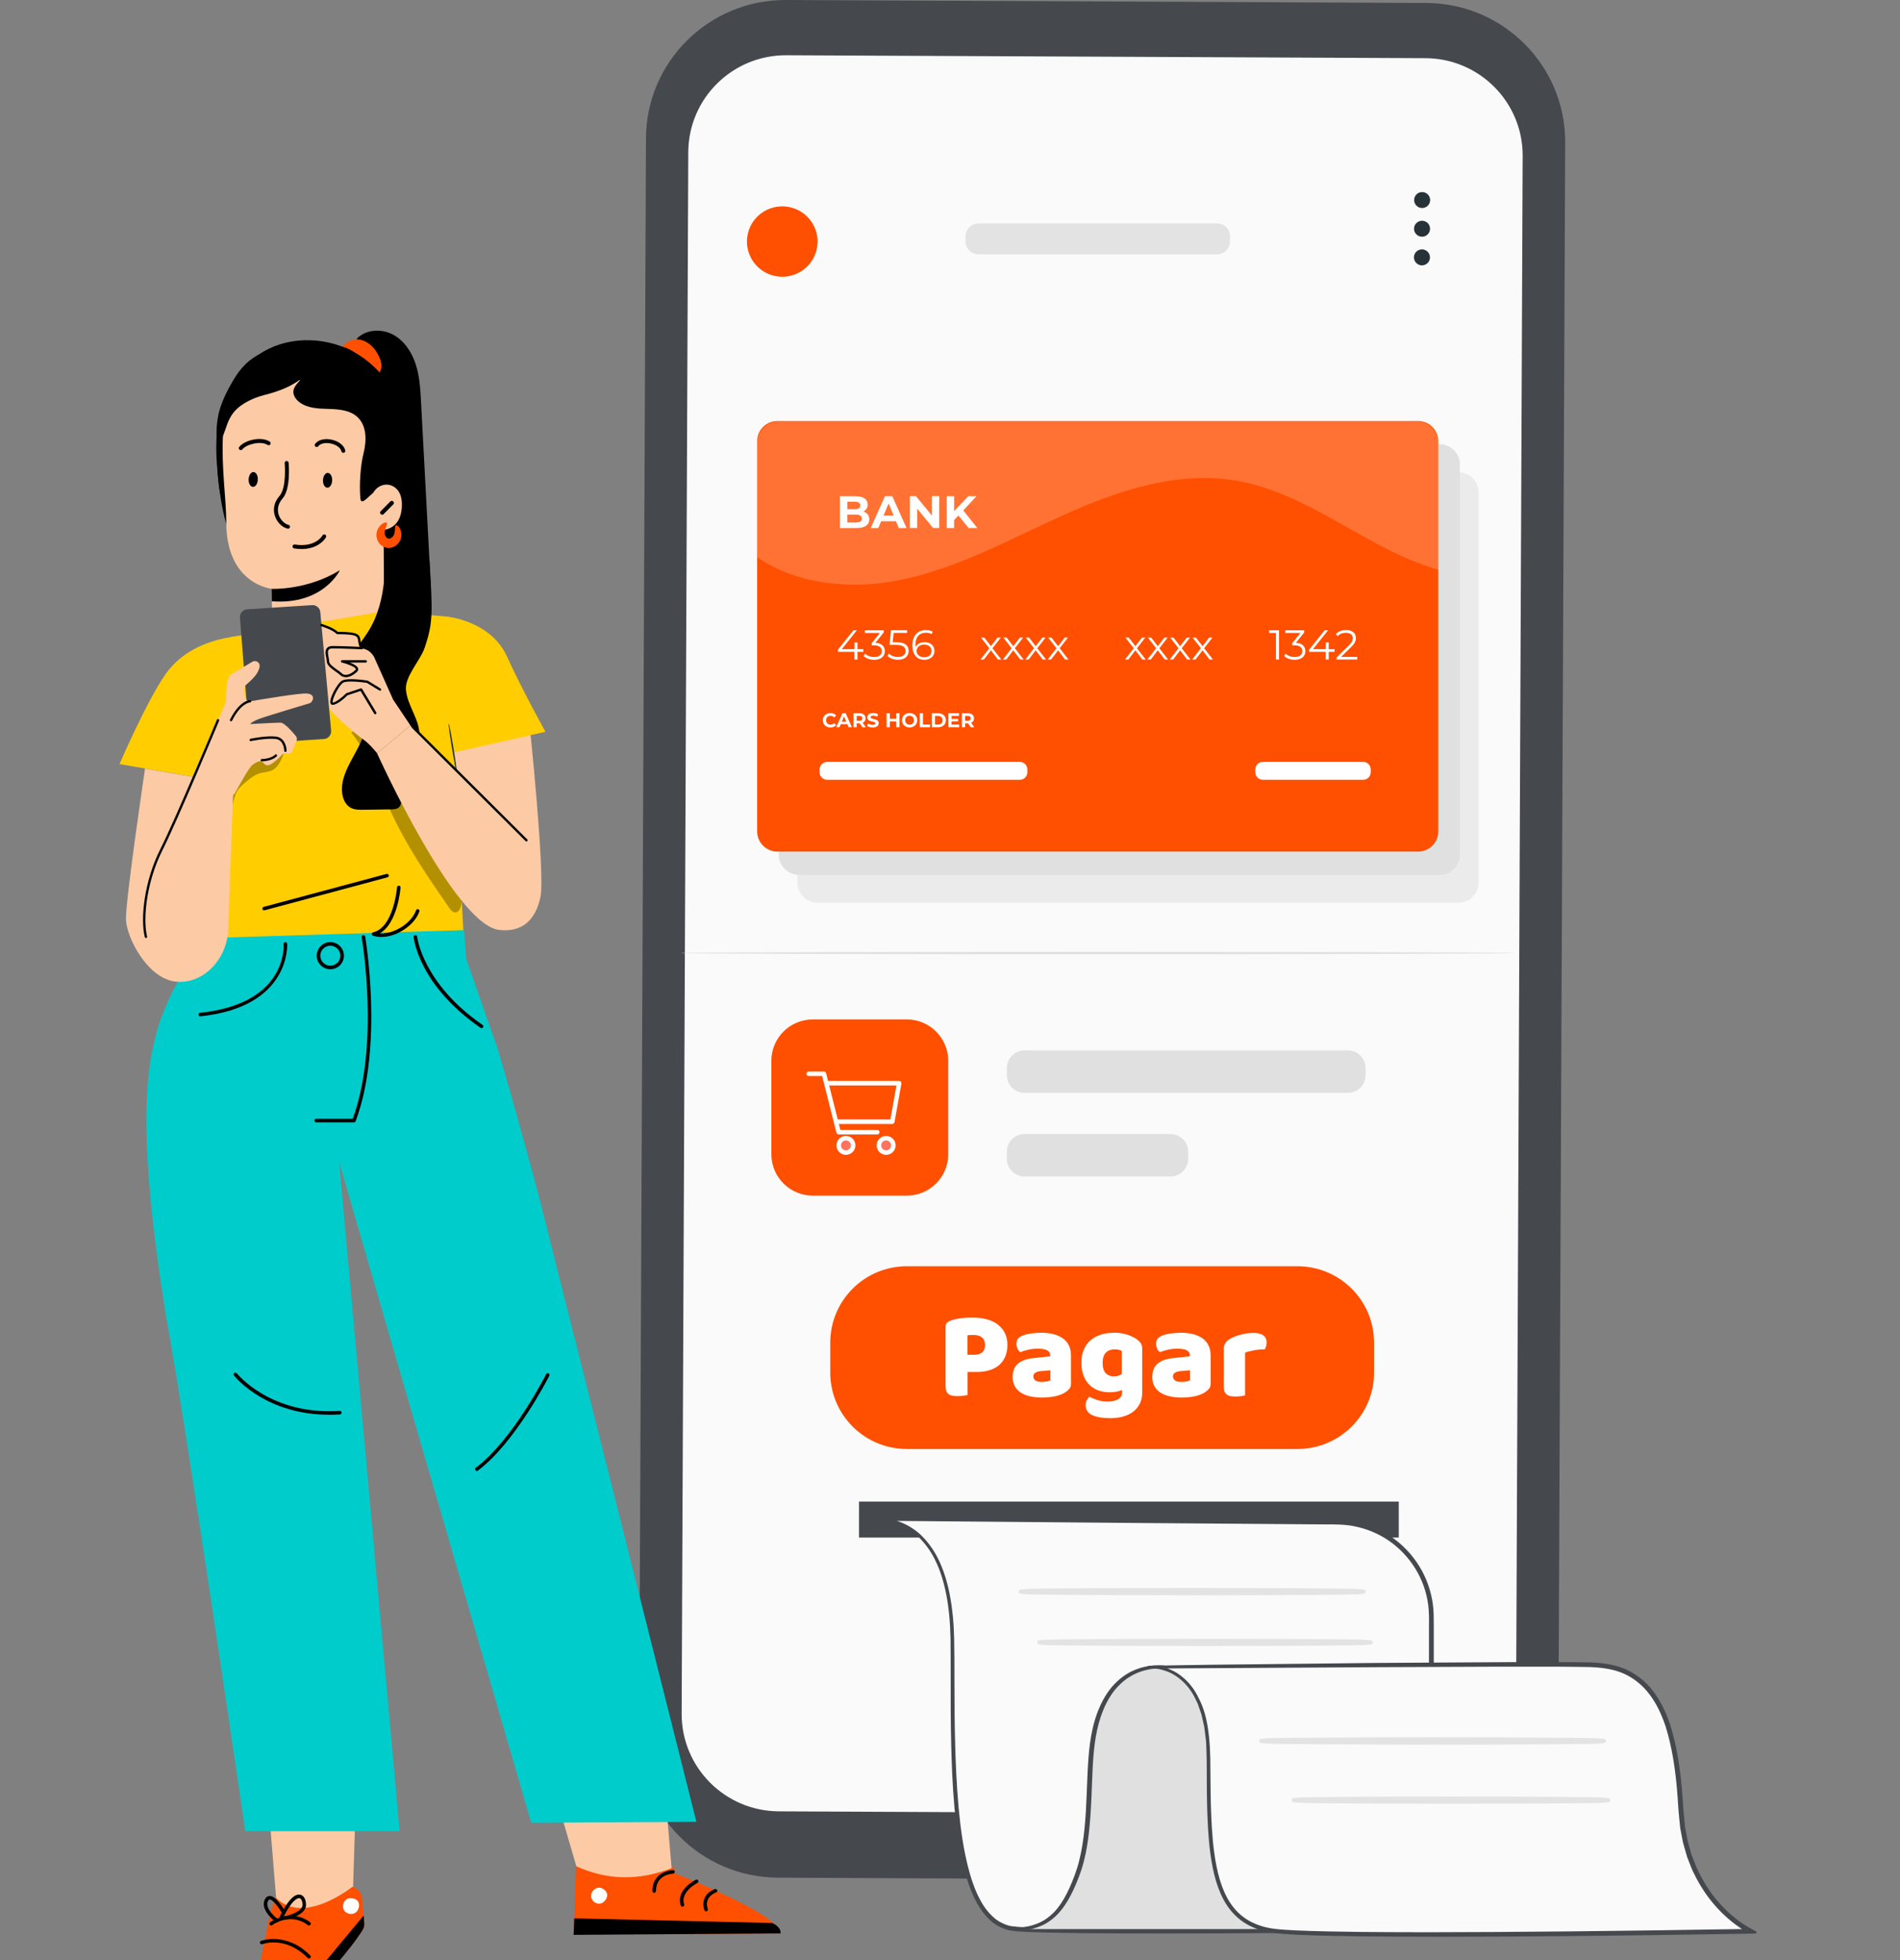 <svg width="288" height="297" viewBox="0 0 288 297" fill="none" xmlns="http://www.w3.org/2000/svg">
<rect x="0" y="0" width="288" height="297" fill="#808080" stroke="none"/>
<g clip-path="url(#clip0_6395_11604)">
<path d="M214.982 284.961L117.927 284.511C106.255 284.461 96.833 274.99 96.883 263.362L97.915 20.97C97.958 9.336 107.466 -0.05 119.152 0L216.208 0.45C227.879 0.507 237.301 9.971 237.251 21.599L236.219 263.991C236.169 275.625 226.661 285.018 214.982 284.961Z" fill="#45494E"/>
<path d="M216.064 8.814L197.249 8.728L142.295 8.478L135.674 8.45L119.202 8.371C111.02 8.336 104.364 14.909 104.328 23.06L103.325 259.65C103.289 267.794 109.888 274.424 118.063 274.46L214.925 274.903C223.107 274.938 229.764 268.365 229.8 260.213L230.803 23.624C230.838 15.48 224.24 8.849 216.064 8.814Z" fill="#FAFAFA"/>
<path d="M216.78 30.315C216.78 30.979 216.236 31.521 215.562 31.521C214.896 31.521 214.352 30.979 214.352 30.308C214.352 29.644 214.896 29.102 215.57 29.102C216.236 29.102 216.78 29.644 216.78 30.315Z" fill="#263238"/>
<path d="M216.766 34.663C216.766 35.326 216.222 35.869 215.548 35.869C214.882 35.869 214.337 35.326 214.337 34.656C214.337 33.992 214.882 33.449 215.555 33.449C216.222 33.449 216.766 33.992 216.766 34.663Z" fill="#263238"/>
<path d="M216.752 39.002C216.752 39.666 216.208 40.209 215.534 40.209C214.868 40.209 214.323 39.666 214.323 38.995C214.323 38.331 214.868 37.789 215.541 37.789C216.208 37.789 216.752 38.331 216.752 39.002Z" fill="#263238"/>
<path d="M221.044 71.539H123.96C122.258 71.539 120.879 72.913 120.879 74.608V133.722C120.879 135.417 122.258 136.791 123.96 136.791H221.044C222.746 136.791 224.125 135.417 224.125 133.722V74.608C224.125 72.913 222.746 71.539 221.044 71.539Z" fill="#EBEBEB"/>
<path d="M218.207 67.309H121.122C119.421 67.309 118.042 68.683 118.042 70.378V129.491C118.042 131.186 119.421 132.56 121.122 132.56H218.207C219.908 132.56 221.288 131.186 221.288 129.491V70.378C221.288 68.683 219.908 67.309 218.207 67.309Z" fill="#E0E0E0"/>
<path d="M214.932 63.789H117.848C116.146 63.789 114.767 65.163 114.767 66.858V125.972C114.767 127.667 116.146 129.041 117.848 129.041H214.932C216.634 129.041 218.013 127.667 218.013 125.972V66.858C218.013 65.163 216.634 63.789 214.932 63.789Z" fill="#FF4F00"/>
<path d="M131.769 78.692C131.769 79.527 131.103 80.013 129.828 80.013H127.32V75.188H129.691C130.902 75.188 131.526 75.694 131.526 76.444C131.526 76.929 131.275 77.3 130.881 77.507C131.418 77.678 131.769 78.093 131.769 78.699V78.692ZM128.438 76.023V77.157H129.555C130.1 77.157 130.401 76.965 130.401 76.587C130.401 76.208 130.1 76.023 129.555 76.023H128.438ZM130.637 78.578C130.637 78.171 130.329 77.978 129.742 77.978H128.43V79.17H129.742C130.322 79.17 130.637 78.992 130.637 78.578Z" fill="white"/>
<path d="M135.81 78.978H133.561L133.131 80.013H131.984L134.141 75.188H135.252L137.415 80.013H136.24L135.81 78.978ZM135.459 78.128L134.693 76.28L133.926 78.128H135.467H135.459Z" fill="white"/>
<path d="M142.366 75.18V80.005H141.442L139.027 77.071V80.005H137.917V75.18H138.848L141.255 78.113V75.18H142.366Z" fill="white"/>
<path d="M145.275 78.114L144.623 78.792V80.013H143.505V75.188H144.623V77.443L146.773 75.188H148.019L146.013 77.336L148.141 80.013H146.83L145.282 78.114H145.275Z" fill="white"/>
<path d="M130.866 98.769H129.978V99.932H129.519V98.769H127.012V98.441L129.369 95.5H129.878L127.599 98.362H129.534V97.334H129.978V98.362H130.866V98.769Z" fill="white"/>
<path d="M134.126 98.662C134.126 99.404 133.589 99.975 132.514 99.975C131.869 99.975 131.253 99.754 130.909 99.404L131.131 99.04C131.418 99.34 131.934 99.554 132.514 99.554C133.252 99.554 133.66 99.212 133.66 98.662C133.66 98.112 133.288 97.784 132.457 97.784H132.142V97.449L133.374 95.907H131.095V95.5H133.954V95.821L132.693 97.399C133.646 97.449 134.126 97.948 134.126 98.662Z" fill="white"/>
<path d="M137.73 98.626C137.73 99.382 137.2 99.968 136.118 99.968C135.473 99.968 134.864 99.746 134.521 99.396L134.743 99.032C135.029 99.332 135.538 99.546 136.111 99.546C136.871 99.546 137.265 99.182 137.265 98.64C137.265 98.069 136.906 97.712 135.774 97.712H134.829L135.058 95.492H137.494V95.899H135.459L135.309 97.312H135.882C137.222 97.312 137.73 97.84 137.73 98.626Z" fill="white"/>
<path d="M141.65 98.613C141.65 99.441 140.998 99.977 140.131 99.977C138.949 99.977 138.304 99.163 138.304 97.764C138.304 96.258 139.128 95.473 140.339 95.473C140.74 95.473 141.112 95.544 141.392 95.715L141.205 96.079C140.976 95.93 140.675 95.872 140.339 95.872C139.378 95.872 138.762 96.486 138.762 97.692C138.762 97.792 138.762 97.921 138.784 98.056C139.006 97.571 139.529 97.3 140.145 97.3C141.026 97.3 141.643 97.821 141.643 98.627L141.65 98.613ZM141.198 98.627C141.198 98.042 140.768 97.671 140.081 97.671C139.393 97.671 138.934 98.092 138.934 98.642C138.934 99.127 139.343 99.591 140.109 99.591C140.754 99.591 141.198 99.22 141.198 98.627Z" fill="white"/>
<path d="M151.265 99.932L150.205 98.54L149.137 99.932H148.628L149.954 98.226L148.693 96.606H149.202L150.205 97.912L151.208 96.606H151.702L150.441 98.226L151.774 99.932H151.258H151.265Z" fill="white"/>
<path d="M154.654 99.932L153.593 98.54L152.526 99.932H152.017L153.343 98.226L152.082 96.606H152.59L153.593 97.912L154.596 96.606H155.091L153.83 98.226L155.162 99.932H154.647H154.654Z" fill="white"/>
<path d="M158.05 99.932L156.99 98.54L155.922 99.932H155.414L156.739 98.226L155.478 96.606H155.987L156.99 97.912L157.993 96.606H158.487L157.226 98.226L158.559 99.932H158.043H158.05Z" fill="white"/>
<path d="M161.446 99.932L160.386 98.54L159.318 99.932H158.81L160.135 98.226L158.874 96.606H159.383L160.386 97.912L161.389 96.606H161.883L160.622 98.226L161.955 99.932H161.439H161.446Z" fill="white"/>
<path d="M173.161 99.932L172.1 98.54L171.033 99.932H170.524L171.849 98.226L170.588 96.606H171.097L172.1 97.912L173.103 96.606H173.598L172.337 98.226L173.669 99.932H173.153H173.161Z" fill="white"/>
<path d="M176.557 99.932L175.497 98.54L174.429 99.932H173.92L175.246 98.226L173.985 96.606H174.494L175.497 97.912L176.5 96.606H176.994L175.733 98.226L177.066 99.932H176.55H176.557Z" fill="white"/>
<path d="M179.946 99.932L178.885 98.54L177.818 99.932H177.309L178.635 98.226L177.374 96.606H177.882L178.885 97.912L179.888 96.606H180.383L179.122 98.226L180.454 99.932H179.939H179.946Z" fill="white"/>
<path d="M183.342 99.932L182.282 98.54L181.214 99.932H180.706L182.031 98.226L180.77 96.606H181.279L182.282 97.912L183.285 96.606H183.779L182.518 98.226L183.851 99.932H183.335H183.342Z" fill="white"/>
<path d="M193.867 95.5V99.932H193.409V95.907H192.363V95.5H193.867Z" fill="white"/>
<path d="M197.865 98.662C197.865 99.404 197.328 99.975 196.253 99.975C195.609 99.975 194.992 99.754 194.648 99.404L194.871 99.04C195.157 99.34 195.673 99.554 196.253 99.554C196.991 99.554 197.4 99.212 197.4 98.662C197.4 98.112 197.027 97.784 196.196 97.784H195.881V97.449L197.113 95.907H194.835V95.5H197.694V95.821L196.432 97.399C197.385 97.449 197.865 97.948 197.865 98.662Z" fill="white"/>
<path d="M202.293 98.769H201.405V99.932H200.946V98.769H198.438V98.441L200.796 95.5H201.304L199.026 98.362H200.961V97.334H201.405V98.362H202.293V98.769Z" fill="white"/>
<path d="M205.725 99.526V99.933H202.601V99.612L204.45 97.806C204.951 97.314 205.044 97.014 205.044 96.714C205.044 96.2 204.686 95.886 204.005 95.886C203.482 95.886 203.081 96.043 202.795 96.379L202.472 96.1C202.816 95.693 203.368 95.465 204.048 95.465C204.951 95.465 205.524 95.922 205.524 96.664C205.524 97.085 205.388 97.471 204.794 98.049L203.282 99.533H205.732L205.725 99.526Z" fill="white"/>
<path d="M124.719 109.135C124.719 108.5 125.214 108.043 125.873 108.043C126.238 108.043 126.546 108.179 126.747 108.414L126.432 108.707C126.288 108.543 126.109 108.457 125.901 108.457C125.507 108.457 125.221 108.735 125.221 109.135C125.221 109.535 125.5 109.813 125.901 109.813C126.116 109.813 126.296 109.727 126.432 109.563L126.747 109.856C126.546 110.099 126.238 110.234 125.873 110.234C125.214 110.234 124.726 109.777 124.726 109.142L124.719 109.135Z" fill="white"/>
<path d="M128.43 109.733H127.442L127.255 110.183H126.754L127.7 108.07H128.187L129.133 110.183H128.617L128.43 109.733ZM128.273 109.362L127.936 108.556L127.599 109.362H128.273Z" fill="white"/>
<path d="M130.716 110.191L130.308 109.598H129.857V110.191H129.362V108.078H130.279C130.845 108.078 131.204 108.371 131.204 108.849C131.204 109.163 131.046 109.399 130.767 109.52L131.247 110.198H130.716V110.191ZM130.258 108.478H129.857V109.213H130.258C130.559 109.213 130.709 109.077 130.709 108.842C130.709 108.606 130.559 108.471 130.258 108.471V108.478Z" fill="white"/>
<path d="M131.426 109.984L131.591 109.613C131.77 109.742 132.035 109.835 132.293 109.835C132.586 109.835 132.701 109.735 132.701 109.606C132.701 109.214 131.469 109.485 131.469 108.7C131.469 108.343 131.763 108.043 132.364 108.043C132.629 108.043 132.902 108.107 133.102 108.229L132.952 108.6C132.751 108.485 132.551 108.436 132.364 108.436C132.071 108.436 131.963 108.543 131.963 108.678C131.963 109.071 133.196 108.8 133.196 109.578C133.196 109.934 132.902 110.234 132.293 110.234C131.956 110.234 131.619 110.134 131.426 109.992V109.984Z" fill="white"/>
<path d="M136.341 108.078V110.191H135.846V109.327H134.879V110.191H134.385V108.078H134.879V108.913H135.846V108.078H136.341Z" fill="white"/>
<path d="M136.713 109.135C136.713 108.507 137.208 108.043 137.874 108.043C138.54 108.043 139.035 108.507 139.035 109.135C139.035 109.763 138.54 110.227 137.874 110.227C137.208 110.227 136.713 109.763 136.713 109.135ZM138.54 109.135C138.54 108.735 138.254 108.457 137.874 108.457C137.494 108.457 137.208 108.735 137.208 109.135C137.208 109.535 137.494 109.813 137.874 109.813C138.254 109.813 138.54 109.535 138.54 109.135Z" fill="white"/>
<path d="M139.407 108.078H139.902V109.791H140.969V110.191H139.414V108.078H139.407Z" fill="white"/>
<path d="M141.242 108.078H142.209C142.904 108.078 143.377 108.492 143.377 109.134C143.377 109.777 142.904 110.191 142.209 110.191H141.242V108.078ZM142.18 109.791C142.603 109.791 142.875 109.541 142.875 109.134C142.875 108.728 142.596 108.478 142.18 108.478H141.729V109.791H142.18Z" fill="white"/>
<path d="M145.397 109.798V110.191H143.756V108.078H145.361V108.471H144.244V108.927H145.232V109.306H144.244V109.798H145.397Z" fill="white"/>
<path d="M147.145 110.191L146.737 109.598H146.286V110.191H145.798V108.078H146.715C147.281 108.078 147.64 108.371 147.64 108.849C147.64 109.163 147.482 109.399 147.203 109.52L147.683 110.198H147.153L147.145 110.191ZM146.687 108.478H146.286V109.213H146.687C146.988 109.213 147.138 109.077 147.138 108.842C147.138 108.606 146.988 108.471 146.687 108.471V108.478Z" fill="white"/>
<path d="M154.582 115.445H125.371C124.742 115.445 124.232 115.953 124.232 116.58V117.023C124.232 117.649 124.742 118.158 125.371 118.158H154.582C155.212 118.158 155.722 117.649 155.722 117.023V116.58C155.722 115.953 155.212 115.445 154.582 115.445Z" fill="white"/>
<path d="M206.635 115.445H191.417C190.788 115.445 190.278 115.953 190.278 116.58V117.023C190.278 117.649 190.788 118.158 191.417 118.158H206.635C207.264 118.158 207.774 117.649 207.774 117.023V116.58C207.774 115.953 207.264 115.445 206.635 115.445Z" fill="white"/>
<g opacity="0.2">
<path d="M214.596 63.789H118.193C116.301 63.789 114.775 65.317 114.775 67.194V84.424C120.865 88.656 129.234 89.399 136.656 87.85C145.405 86.03 153.329 81.569 161.483 77.921C169.636 74.267 178.585 71.334 187.398 72.84C195.71 74.26 202.796 79.42 210.312 83.239C212.74 84.474 215.356 85.559 218.028 86.337V67.201C218.028 65.317 216.495 63.796 214.611 63.796L214.596 63.789Z" fill="white"/>
</g>
<path d="M137.437 154.465H123.215C119.74 154.465 116.924 157.271 116.924 160.732V174.9C116.924 178.361 119.74 181.167 123.215 181.167H137.437C140.911 181.167 143.728 178.361 143.728 174.9V160.732C143.728 157.271 140.911 154.465 137.437 154.465Z" fill="#FF4F00"/>
<path d="M132.973 171.895H127.12C126.962 171.895 126.826 171.788 126.783 171.631L124.619 163.045H122.584C122.391 163.045 122.24 162.888 122.24 162.702C122.24 162.516 122.398 162.359 122.584 162.359H124.884C125.042 162.359 125.178 162.466 125.221 162.623L127.385 171.21H132.973C133.167 171.21 133.317 171.367 133.317 171.553C133.317 171.738 133.16 171.895 132.973 171.895Z" fill="white"/>
<path d="M128.223 174.637C128.828 174.637 129.319 174.148 129.319 173.545C129.319 172.942 128.828 172.453 128.223 172.453C127.617 172.453 127.126 172.942 127.126 173.545C127.126 174.148 127.617 174.637 128.223 174.637Z" fill="#FF725E"/>
<path d="M128.223 174.986C127.428 174.986 126.783 174.344 126.783 173.552C126.783 172.76 127.428 172.117 128.223 172.117C129.018 172.117 129.663 172.76 129.663 173.552C129.663 174.344 129.018 174.986 128.223 174.986ZM128.223 172.802C127.807 172.802 127.471 173.138 127.471 173.552C127.471 173.966 127.807 174.301 128.223 174.301C128.638 174.301 128.975 173.966 128.975 173.552C128.975 173.138 128.638 172.802 128.223 172.802Z" fill="white"/>
<path d="M134.32 174.637C134.925 174.637 135.416 174.148 135.416 173.545C135.416 172.942 134.925 172.453 134.32 172.453C133.714 172.453 133.224 172.942 133.224 173.545C133.224 174.148 133.714 174.637 134.32 174.637Z" fill="#FF725E"/>
<path d="M134.32 174.986C133.525 174.986 132.88 174.344 132.88 173.552C132.88 172.76 133.525 172.117 134.32 172.117C135.115 172.117 135.76 172.76 135.76 173.552C135.76 174.344 135.115 174.986 134.32 174.986ZM134.32 172.802C133.904 172.802 133.568 173.138 133.568 173.552C133.568 173.966 133.904 174.301 134.32 174.301C134.736 174.301 135.072 173.966 135.072 173.552C135.072 173.138 134.736 172.802 134.32 172.802Z" fill="white"/>
<path d="M135.259 170.309H126.912C126.718 170.309 126.568 170.152 126.568 169.966C126.568 169.781 126.726 169.624 126.912 169.624H134.965L135.882 164.478C133.869 164.478 125.436 164.478 125.357 164.478C125.164 164.478 125.013 164.32 125.013 164.128C125.013 163.935 125.171 163.785 125.357 163.785C125.371 163.785 126.582 163.785 128.216 163.785C131.454 163.785 136.291 163.785 136.291 163.785C136.391 163.785 136.491 163.828 136.556 163.906C136.62 163.985 136.649 164.085 136.635 164.185L135.596 170.016C135.567 170.18 135.424 170.302 135.252 170.302L135.259 170.309Z" fill="white"/>
<path d="M204.292 159.152H155.32C153.828 159.152 152.619 160.357 152.619 161.843V162.907C152.619 164.393 153.828 165.598 155.32 165.598H204.292C205.784 165.598 206.994 164.393 206.994 162.907V161.843C206.994 160.357 205.784 159.152 204.292 159.152Z" fill="#E0E0E0"/>
<path d="M177.403 171.824H155.32C153.828 171.824 152.619 173.029 152.619 174.515V175.579C152.619 177.065 153.828 178.269 155.32 178.269H177.403C178.894 178.269 180.104 177.065 180.104 175.579V174.515C180.104 173.029 178.894 171.824 177.403 171.824Z" fill="#E0E0E0"/>
<path d="M229.585 144.408C229.585 144.508 201.291 144.594 166.397 144.594C131.504 144.594 103.203 144.508 103.203 144.408C103.203 144.308 131.49 144.223 166.397 144.223C201.305 144.223 229.585 144.308 229.585 144.408Z" fill="#E0E0E0"/>
<path d="M196.662 191.867H137.465C131.051 191.867 125.851 197.047 125.851 203.437V207.984C125.851 214.374 131.051 219.554 137.465 219.554H196.662C203.076 219.554 208.276 214.374 208.276 207.984V203.437C208.276 197.047 203.076 191.867 196.662 191.867Z" fill="#FF4F00"/>
<path d="M123.781 37.829C124.462 34.964 122.683 32.091 119.807 31.412C116.931 30.733 114.046 32.505 113.365 35.37C112.683 38.236 114.463 41.109 117.339 41.788C120.215 42.467 123.099 40.694 123.781 37.829Z" fill="#FF4F00"/>
<path d="M184.474 33.859H148.32C147.236 33.859 146.357 34.735 146.357 35.815V36.579C146.357 37.659 147.236 38.535 148.32 38.535H184.474C185.558 38.535 186.437 37.659 186.437 36.579V35.815C186.437 34.735 185.558 33.859 184.474 33.859Z" fill="#E3E3E4"/>
<path d="M212.023 227.531H130.208V232.977H212.023V227.531Z" fill="#45494E"/>
<path d="M134.083 230.262C134.8 230.497 144.387 230.497 144.387 249.355C144.387 268.212 143.907 291.595 153.966 292.309C164.026 293.022 216.967 292.309 216.967 292.309V244.994C216.967 237.107 210.576 230.704 202.659 230.654L134.083 230.262Z" fill="#FAFAFA"/>
<path d="M134.084 230.259C135.108 230.259 149.395 230.302 173.877 230.38C180.054 230.402 186.81 230.43 194.068 230.452C195.881 230.459 197.729 230.466 199.607 230.48C201.469 230.523 203.397 230.38 205.324 230.759C207.237 231.123 209.114 231.879 210.77 233C212.425 234.128 213.865 235.619 214.947 237.361C216.029 239.102 216.752 241.101 217.017 243.185C217.146 244.227 217.146 245.291 217.139 246.333C217.139 247.382 217.139 248.438 217.139 249.502C217.139 253.749 217.139 258.081 217.139 262.492C217.139 271.314 217.139 280.458 217.139 289.815C217.139 290.664 217.139 291.514 217.139 292.299V292.484H216.953C198.439 292.706 180.827 292.877 164.828 292.749C162.829 292.734 160.852 292.699 158.903 292.656C156.947 292.584 155.041 292.606 153.121 292.342C152.168 292.135 151.279 291.706 150.527 291.128C149.789 290.522 149.18 289.801 148.664 289.023C147.661 287.46 147.023 285.739 146.529 284.034C145.555 280.607 145.132 277.196 144.824 273.92C144.53 270.643 144.401 267.489 144.329 264.484C144.172 258.467 144.294 253.028 144.222 248.26C144.129 243.506 143.391 239.388 141.908 236.376C141.184 234.863 140.26 233.678 139.35 232.771C138.411 231.886 137.451 231.344 136.649 230.973C135.015 230.309 134.034 230.295 134.062 230.245C134.17 230.259 134.349 230.288 134.743 230.345C135.187 230.43 135.861 230.566 136.685 230.901C137.494 231.258 138.476 231.801 139.429 232.686C140.353 233.592 141.306 234.784 142.044 236.305C143.556 239.338 144.322 243.478 144.43 248.246C144.523 253.021 144.415 258.46 144.587 264.462C144.673 267.467 144.802 270.615 145.103 273.877C145.411 277.139 145.848 280.536 146.816 283.926C147.31 285.611 147.941 287.31 148.922 288.83C149.424 289.579 150.011 290.279 150.721 290.857C151.444 291.407 152.283 291.813 153.185 292.006C155.019 292.249 156.968 292.235 158.91 292.299C160.859 292.335 162.829 292.37 164.828 292.385C180.82 292.492 198.432 292.313 216.946 292.092L216.759 292.277V289.794C216.759 280.436 216.759 271.3 216.759 262.471C216.759 258.06 216.759 253.727 216.759 249.481C216.759 248.417 216.759 247.361 216.759 246.311C216.759 245.255 216.759 244.22 216.638 243.207C216.387 241.172 215.677 239.224 214.624 237.518C213.571 235.812 212.167 234.356 210.547 233.25C208.928 232.15 207.101 231.408 205.224 231.051C203.354 230.68 201.441 230.809 199.578 230.766C197.715 230.752 195.874 230.737 194.068 230.73C186.846 230.673 180.118 230.623 173.978 230.573C149.409 230.366 135.072 230.238 134.048 230.23L134.084 230.259Z" fill="#45494E"/>
<path d="M176.614 292.971C172.573 292.971 168.661 292.956 164.842 292.928C163.08 292.913 161.203 292.885 158.917 292.835C158.43 292.814 157.95 292.806 157.47 292.792C156.044 292.756 154.575 292.721 153.121 292.521C152.161 292.314 151.236 291.886 150.441 291.272C149.739 290.694 149.101 289.973 148.542 289.123C147.432 287.396 146.801 285.519 146.386 284.084C145.375 280.523 144.953 276.961 144.68 273.942C144.358 270.373 144.251 267.018 144.186 264.492C144.093 260.923 144.1 257.618 144.1 254.413C144.1 252.251 144.1 250.202 144.079 248.268C143.985 243.336 143.212 239.367 141.786 236.462C141.162 235.149 140.31 233.957 139.257 232.908C138.497 232.194 137.63 231.616 136.606 231.145C135.452 230.674 134.621 230.538 134.27 230.481C134.048 230.445 133.983 230.431 133.933 230.345C133.919 230.324 133.912 230.295 133.912 230.267C133.912 230.267 133.912 230.26 133.912 230.253C133.912 230.217 133.926 230.181 133.94 230.153C133.94 230.153 133.962 230.124 133.976 230.11C133.998 230.089 134.033 230.081 134.062 230.074C134.069 230.074 134.076 230.074 134.091 230.074L199.607 230.295C200.087 230.303 200.567 230.303 201.054 230.303C202.458 230.303 203.913 230.295 205.36 230.581C207.316 230.952 209.222 231.737 210.877 232.851C212.568 234.007 214.029 235.534 215.104 237.269C216.215 239.053 216.938 241.087 217.203 243.165C217.332 244.207 217.332 245.256 217.332 246.334V292.485C217.34 292.585 217.261 292.664 217.168 292.664H216.981C201.792 292.849 188.651 292.971 176.629 292.971H176.614ZM216.602 292.3C204.944 292.442 192.857 292.571 181.193 292.607C191.868 292.578 203.468 292.471 216.602 292.314C216.602 292.314 216.602 292.307 216.602 292.3ZM135.918 230.445C136.183 230.524 136.469 230.624 136.77 230.752C137.845 231.223 138.762 231.823 139.572 232.572C140.675 233.65 141.564 234.885 142.223 236.241C143.699 239.203 144.509 243.25 144.63 248.261C144.666 250.245 144.673 252.329 144.673 254.542C144.673 257.697 144.688 260.966 144.788 264.477C144.86 266.99 144.981 270.33 145.304 273.885C145.583 276.875 146.013 280.401 147.009 283.906C147.618 285.976 148.263 287.467 149.094 288.759C149.617 289.552 150.212 290.215 150.857 290.744C151.566 291.286 152.397 291.672 153.243 291.85C154.604 292.036 156.087 292.071 157.52 292.1C157.993 292.114 158.466 292.121 158.939 292.135C161.224 292.178 163.109 292.207 164.85 292.221C181.221 292.328 199.377 292.143 216.602 291.936V246.348C216.616 245.277 216.616 244.242 216.494 243.25C216.251 241.273 215.563 239.332 214.502 237.633C213.478 235.977 212.088 234.521 210.476 233.422C208.907 232.358 207.094 231.609 205.224 231.252C203.848 230.974 202.429 230.981 201.054 230.981C200.567 230.981 200.087 230.981 199.607 230.974L174.014 230.781L135.918 230.453V230.445ZM216.967 291.936C216.967 291.936 216.967 291.936 216.974 291.936V252.015L216.96 291.936H216.967Z" fill="#45494E"/>
<path d="M154.21 292.304C154.21 292.304 162.493 292.304 164.269 280.134C166.383 265.631 164.269 252.933 175.526 252.455C186.782 251.977 216.967 252.455 216.967 252.455V292.304H154.21Z" fill="#E0E0E0"/>
<path d="M174.114 252.594C174.114 252.594 183.192 251.495 183.192 266.534C183.192 281.573 183.428 291.508 193.495 292.622C203.554 293.735 265.359 292.622 265.359 292.622C265.359 292.622 255.536 288.011 254.819 274.407C254.103 260.802 251.229 252.509 241.406 252.237C231.583 251.973 174.114 252.594 174.114 252.594Z" fill="#FAFAFA"/>
<path d="M174.114 252.593C174.221 252.593 174.379 252.579 174.723 252.565C175.138 252.557 175.733 252.543 176.507 252.529C178.09 252.507 180.405 252.472 183.385 252.422C189.375 252.358 198.023 252.265 208.72 252.143C214.072 252.108 219.933 252.065 226.231 252.022C229.384 252.022 232.637 252.015 235.997 252.008C237.674 252.015 239.379 252.022 241.106 252.058C242.839 252.129 244.623 252.343 246.293 253.05C247.948 253.771 249.41 254.956 250.506 256.426C251.609 257.896 252.397 259.595 252.992 261.358C254.11 264.913 254.611 268.695 254.884 272.535C254.948 273.499 254.998 274.463 255.106 275.419L255.249 276.861L255.521 278.288L255.657 279.002L255.851 279.709L256.252 281.115C256.61 282.028 256.926 282.956 257.391 283.827C259.118 287.346 261.898 290.515 265.445 292.449L266.075 292.792L265.373 292.806C264.836 292.813 264.248 292.828 263.661 292.835C247.074 293.106 231.275 293.284 216.903 293.284C209.716 293.27 202.888 293.249 196.497 292.978C194.899 292.87 193.316 292.835 191.797 292.471C190.285 292.107 188.852 291.429 187.72 290.429C186.588 289.437 185.764 288.167 185.198 286.861C184.618 285.547 184.252 284.198 183.987 282.864C183.471 280.194 183.306 277.603 183.213 275.169C183.12 272.728 183.113 270.43 183.113 268.281C183.12 267.204 183.113 266.169 183.063 265.177C183.034 264.677 183.041 264.192 182.991 263.713C182.934 263.235 182.876 262.771 182.819 262.314C182.79 262.086 182.762 261.865 182.733 261.636C182.683 261.415 182.633 261.201 182.59 260.987C182.497 260.559 182.396 260.138 182.303 259.731C182.167 259.338 182.038 258.953 181.909 258.574C181.845 258.389 181.78 258.203 181.716 258.018C181.63 257.846 181.544 257.675 181.465 257.504C180.849 256.126 179.975 255.07 179.086 254.328C178.205 253.571 177.295 253.15 176.528 252.921C175.769 252.679 175.16 252.615 174.751 252.593C174.551 252.579 174.393 252.579 174.286 252.586C174.214 252.586 174.171 252.586 174.128 252.586C174.128 252.586 174.178 252.572 174.286 252.565C174.386 252.557 174.544 252.55 174.751 252.557C175.16 252.557 175.776 252.615 176.55 252.85C177.324 253.064 178.248 253.485 179.151 254.242C180.053 254.984 180.956 256.048 181.587 257.439C183.005 260.173 183.335 263.992 183.313 268.274C183.328 270.423 183.342 272.721 183.442 275.155C183.55 277.589 183.715 280.166 184.238 282.806C184.503 284.127 184.868 285.462 185.441 286.746C186 288.031 186.803 289.252 187.906 290.208C188.995 291.179 190.385 291.821 191.861 292.178C193.344 292.528 194.921 292.564 196.511 292.663C202.888 292.92 209.723 292.928 216.903 292.935C231.275 292.92 247.074 292.728 263.661 292.456C264.248 292.449 264.836 292.435 265.373 292.428L265.294 292.785C261.633 290.786 258.839 287.581 257.069 283.991C256.596 283.106 256.274 282.157 255.915 281.229L255.507 279.802L255.306 279.088L255.17 278.36L254.898 276.911L254.755 275.448C254.647 274.477 254.597 273.513 254.533 272.557C254.267 268.731 253.773 264.97 252.67 261.465C252.089 259.724 251.315 258.06 250.241 256.633C249.173 255.205 247.769 254.063 246.171 253.364C244.559 252.679 242.825 252.465 241.113 252.393C239.393 252.358 237.688 252.343 236.011 252.336C232.658 252.336 229.398 252.336 226.253 252.336C219.955 252.365 214.094 252.386 208.742 252.415C198.045 252.479 189.396 252.536 183.407 252.572C180.426 252.586 178.105 252.6 176.528 252.607C175.747 252.607 175.153 252.607 174.737 252.607C174.393 252.607 174.236 252.6 174.128 252.593H174.114Z" fill="#45494E"/>
<path d="M217.225 293.463H216.888C210.046 293.449 202.974 293.434 196.476 293.156C196.189 293.135 195.902 293.12 195.616 293.099C194.333 293.02 193.008 292.942 191.74 292.642C190.113 292.25 188.673 291.529 187.591 290.558C186.524 289.623 185.664 288.402 185.019 286.925C184.503 285.754 184.102 284.434 183.801 282.892C183.278 280.223 183.12 277.603 183.02 275.169C182.927 272.671 182.92 270.337 182.92 268.274C182.92 267.332 182.92 266.233 182.869 265.177C182.862 264.998 182.855 264.82 182.848 264.649C182.841 264.327 182.834 264.028 182.798 263.728L182.54 261.658L182.11 259.774L181.522 258.082L181.286 257.611C180.598 256.062 179.631 255.049 178.943 254.478C178.004 253.671 177.073 253.293 176.45 253.107C175.884 252.929 175.325 252.822 174.78 252.793L174.1 252.779C174.042 252.779 173.992 252.75 173.963 252.707C173.956 252.7 173.949 252.686 173.942 252.672C173.913 252.615 173.921 252.55 173.956 252.5C173.956 252.5 173.956 252.493 173.963 252.486C173.992 252.45 174.035 252.422 174.085 252.422C174.114 252.422 174.171 252.408 174.25 252.4C174.358 252.4 174.515 252.386 174.73 252.393C174.752 252.393 174.773 252.393 174.802 252.393L178.821 252.322L183.378 252.251L208.713 251.972L228.89 251.851H235.99L236.076 251.844C237.71 251.851 239.408 251.858 241.106 251.894C243.291 251.979 244.91 252.293 246.358 252.9C248.027 253.628 249.51 254.813 250.642 256.333C251.66 257.689 252.484 259.317 253.157 261.315C254.139 264.42 254.741 267.989 255.056 272.536L255.092 273.099C255.142 273.863 255.192 274.648 255.278 275.412L255.421 276.854L255.822 278.981L256.417 281.079C256.496 281.272 256.575 281.479 256.654 281.686C256.919 282.378 257.191 283.092 257.542 283.756C259.355 287.453 262.185 290.487 265.524 292.3L266.154 292.642C266.226 292.678 266.262 292.763 266.24 292.842C266.219 292.921 266.154 292.978 266.068 292.978L263.654 293.02C244.925 293.327 230.158 293.47 217.232 293.47L217.225 293.463ZM264.628 292.628L263.639 292.642C250.585 292.856 239.501 292.992 229.692 293.063C239.572 292.999 250.649 292.871 263.639 292.656L264.65 292.642C264.65 292.642 264.635 292.635 264.628 292.628ZM176.894 252.786C177.532 253 178.384 253.393 179.244 254.113C179.975 254.713 180.999 255.769 181.73 257.375C182.977 259.766 183.5 263.035 183.471 268.282C183.486 270.344 183.5 272.678 183.6 275.155C183.708 277.56 183.873 280.151 184.396 282.785C184.696 284.284 185.083 285.562 185.585 286.689C186.194 288.074 187.004 289.223 188 290.094C189.01 290.993 190.35 291.657 191.876 292.028C193.079 292.314 194.326 292.385 195.644 292.457C195.924 292.471 196.21 292.492 196.49 292.507C202.895 292.763 209.68 292.771 216.874 292.778C229.706 292.763 244.566 292.614 263.625 292.3H264.055C261.074 290.372 258.552 287.496 256.876 284.091C256.503 283.399 256.224 282.65 255.951 281.936C255.873 281.729 255.794 281.522 255.715 281.322L255.099 279.159L254.683 276.968L254.533 275.491C254.447 274.698 254.397 273.913 254.346 273.142L254.311 272.593C254.003 268.103 253.415 264.591 252.455 261.544C251.81 259.624 251.029 258.061 250.055 256.769C248.994 255.348 247.611 254.235 246.057 253.557C244.695 252.979 243.155 252.686 241.063 252.6C239.415 252.565 237.774 252.558 236.176 252.543H234.464H226.21L208.699 252.615L176.872 252.807L176.894 252.786ZM253.723 264.955C254.174 267.182 254.49 269.666 254.69 272.557L254.726 273.107C254.776 273.87 254.826 274.655 254.912 275.441L255.056 276.904L255.464 279.066L256.066 281.193C256.138 281.386 256.216 281.593 256.295 281.8C256.56 282.507 256.84 283.242 257.205 283.92C258.946 287.453 261.597 290.394 264.721 292.271H264.743C261.604 290.394 258.946 287.446 257.212 283.913C256.847 283.235 256.575 282.507 256.31 281.807C256.231 281.6 256.152 281.393 256.073 281.186L255.464 279.059L255.056 276.904L254.912 275.448C254.826 274.677 254.776 273.885 254.726 273.121L254.69 272.557C254.49 269.666 254.174 267.182 253.716 264.955H253.723Z" fill="#45494E"/>
<path d="M176.507 252.573C176.507 252.616 175.783 252.545 174.501 252.723C173.24 252.902 171.348 253.451 169.686 255.057C167.995 256.621 166.741 259.183 166.111 262.145C165.459 265.128 165.423 268.505 165.272 272.038C165.122 275.571 164.893 278.968 164.119 281.966C163.746 283.465 163.195 284.835 162.636 286.084C162.062 287.334 161.425 288.454 160.68 289.368C159.942 290.281 159.082 290.959 158.258 291.402C157.427 291.844 156.639 292.051 156.001 292.18C155.356 292.28 154.847 292.33 154.504 292.316C154.16 292.316 153.98 292.316 153.98 292.301C153.98 292.287 154.16 292.266 154.504 292.244C154.847 292.23 155.342 292.159 155.979 292.037C156.603 291.887 157.369 291.666 158.165 291.216C158.953 290.767 159.77 290.103 160.479 289.196C161.188 288.297 161.805 287.191 162.356 285.949C162.901 284.707 163.431 283.351 163.789 281.873C164.534 278.911 164.756 275.542 164.907 272.016C165.065 268.49 165.108 265.093 165.788 262.066C166.447 259.054 167.759 256.442 169.521 254.858C171.255 253.223 173.218 252.702 174.501 252.566C174.823 252.524 175.117 252.502 175.368 252.509C175.618 252.502 175.833 252.502 176.005 252.509C176.349 252.531 176.528 252.545 176.528 252.559L176.507 252.573Z" fill="#45494E"/>
<path d="M154.59 292.5C154.554 292.5 154.518 292.5 154.482 292.5C153.916 292.5 153.895 292.5 153.837 292.435C153.801 292.4 153.787 292.357 153.787 292.307C153.787 292.121 153.88 292.114 154.475 292.071C154.819 292.057 155.306 291.993 155.929 291.871C156.503 291.736 157.269 291.515 158.065 291.072C158.91 290.587 159.691 289.909 160.329 289.102C160.988 288.274 161.597 287.225 162.184 285.897C162.643 284.848 163.223 283.435 163.603 281.85C164.377 278.774 164.585 275.162 164.714 272.022C164.735 271.529 164.757 271.03 164.771 270.544C164.893 267.518 165.007 264.656 165.595 262.036C166.283 258.91 167.623 256.319 169.385 254.735C171.255 252.972 173.369 252.515 174.465 252.401C174.809 252.358 175.11 252.336 175.353 252.336C175.626 252.322 175.833 252.329 176.005 252.336C176.586 252.372 176.7 252.379 176.693 252.572C176.693 252.757 176.528 252.757 176.263 252.765C175.948 252.765 175.361 252.779 174.529 252.893C173.276 253.072 171.434 253.614 169.815 255.184C168.174 256.705 166.928 259.188 166.29 262.186C165.738 264.699 165.631 267.489 165.516 270.444C165.495 270.973 165.473 271.515 165.452 272.05C165.287 275.969 165.029 279.167 164.291 282.014C163.882 283.656 163.281 285.091 162.801 286.161C162.17 287.532 161.525 288.617 160.816 289.48C160.121 290.344 159.261 291.058 158.344 291.557C157.463 292.021 156.646 292.228 156.037 292.357C155.435 292.45 154.955 292.5 154.604 292.5H154.59ZM165.495 264.827C165.287 266.647 165.208 268.56 165.129 270.551C165.108 271.044 165.093 271.536 165.072 272.029C164.972 274.427 164.828 277.097 164.42 279.595C164.792 277.368 164.964 274.891 165.086 272.029C165.108 271.486 165.129 270.951 165.151 270.423C165.229 268.474 165.301 266.597 165.495 264.82V264.827Z" fill="#45494E"/>
<path d="M206.649 241.178C206.649 241.278 195.042 241.363 180.727 241.363C166.411 241.363 154.804 241.278 154.804 241.178C154.804 241.078 166.411 240.992 180.727 240.992C195.042 240.992 206.649 241.078 206.649 241.178Z" fill="#E3E3E4"/>
<path d="M180.727 241.72C173.799 241.72 167.286 241.698 162.392 241.663C157.577 241.627 155.678 241.613 154.926 241.513C154.905 241.513 154.89 241.513 154.883 241.513V241.498C154.439 241.434 154.439 241.334 154.439 241.163C154.439 240.992 154.439 240.899 154.876 240.835V240.82C154.876 240.82 154.905 240.82 154.926 240.82C155.671 240.72 157.57 240.706 162.385 240.67C167.286 240.635 173.798 240.613 180.72 240.613C187.641 240.613 194.154 240.635 199.055 240.67C203.87 240.706 205.768 240.72 206.521 240.82C206.542 240.82 206.556 240.82 206.564 240.82V240.835C207.008 240.899 207.008 241.006 207.008 241.17C207.008 241.334 207.008 241.434 206.571 241.505V241.52C206.571 241.52 206.542 241.52 206.521 241.52C205.775 241.62 203.877 241.634 199.055 241.67C194.161 241.705 187.648 241.727 180.72 241.727L180.727 241.72Z" fill="#E3E3E4"/>
<path d="M207.724 248.865C207.724 248.965 196.504 249.051 182.661 249.051C168.819 249.051 157.591 248.965 157.591 248.865C157.591 248.765 168.812 248.68 182.661 248.68C196.511 248.68 207.724 248.765 207.724 248.865Z" fill="#E3E3E4"/>
<path d="M182.654 249.408C175.955 249.408 169.664 249.387 164.928 249.351C160.278 249.316 158.437 249.301 157.706 249.201C157.692 249.201 157.685 249.201 157.67 249.201C157.226 249.123 157.226 249.023 157.226 248.859C157.226 248.695 157.226 248.588 157.663 248.523C157.663 248.523 157.685 248.523 157.699 248.523C158.43 248.423 160.264 248.409 164.921 248.374C169.657 248.338 175.955 248.316 182.647 248.316C189.339 248.316 195.637 248.338 200.373 248.374C205.03 248.409 206.864 248.423 207.595 248.523C207.61 248.523 207.617 248.523 207.631 248.523C208.075 248.602 208.075 248.702 208.075 248.866C208.075 249.03 208.075 249.137 207.638 249.201C207.638 249.201 207.617 249.201 207.602 249.201C206.872 249.301 205.037 249.316 200.38 249.351C195.644 249.387 189.346 249.408 182.654 249.408Z" fill="#E3E3E4"/>
<path d="M243.076 263.807C243.076 263.907 231.468 263.992 217.153 263.992C202.838 263.992 191.23 263.907 191.23 263.807C191.23 263.707 202.838 263.621 217.153 263.621C231.468 263.621 243.076 263.707 243.076 263.807Z" fill="#E3E3E4"/>
<path d="M217.153 264.349C210.225 264.349 203.712 264.327 198.818 264.291C194.003 264.256 192.105 264.241 191.352 264.142C191.331 264.142 191.317 264.142 191.309 264.142V264.127C190.865 264.063 190.865 263.963 190.865 263.792C190.865 263.62 190.865 263.528 191.302 263.463V263.449C191.302 263.449 191.331 263.449 191.352 263.449C192.098 263.349 193.996 263.335 198.811 263.299C203.712 263.264 210.225 263.242 217.146 263.242C224.067 263.242 230.58 263.264 235.481 263.299C240.296 263.335 242.194 263.349 242.947 263.449C242.968 263.449 242.983 263.449 242.99 263.449V263.463C243.434 263.528 243.434 263.635 243.434 263.799C243.434 263.963 243.434 264.063 242.997 264.134V264.149C242.997 264.149 242.968 264.149 242.947 264.149C242.202 264.249 240.303 264.263 235.481 264.299C230.587 264.334 224.075 264.356 217.146 264.356L217.153 264.349Z" fill="#E3E3E4"/>
<path d="M243.714 272.768C243.714 272.868 233.067 272.953 219.934 272.953C206.8 272.953 196.153 272.868 196.153 272.768C196.153 272.668 206.8 272.582 219.934 272.582C233.067 272.582 243.714 272.668 243.714 272.768Z" fill="#E3E3E4"/>
<path d="M219.933 273.311C213.578 273.311 207.603 273.289 203.11 273.254C198.704 273.218 196.948 273.204 196.253 273.104H196.239C195.795 273.032 195.795 272.932 195.795 272.761C195.795 272.59 195.795 272.49 196.239 272.426C196.239 272.426 196.253 272.426 196.261 272.426C196.956 272.326 198.711 272.312 203.117 272.276C207.61 272.24 213.585 272.219 219.941 272.219C226.296 272.219 232.264 272.24 236.757 272.276C241.163 272.312 242.918 272.326 243.613 272.426C243.613 272.426 243.628 272.426 243.635 272.426C244.079 272.497 244.079 272.597 244.079 272.768C244.079 272.94 244.079 273.04 243.635 273.104H243.621C242.926 273.204 241.17 273.218 236.764 273.254C232.271 273.289 226.296 273.311 219.948 273.311H219.933Z" fill="#E3E3E4"/>
<path d="M146.666 211.374C146.522 211.41 146.307 211.453 146.006 211.488C145.705 211.524 145.412 211.545 145.118 211.545C144.824 211.545 144.566 211.524 144.344 211.481C144.122 211.438 143.936 211.36 143.785 211.246C143.635 211.131 143.52 210.974 143.441 210.775C143.362 210.575 143.327 210.303 143.327 209.975V201.039C143.327 200.775 143.398 200.568 143.549 200.425C143.699 200.282 143.893 200.161 144.151 200.075C144.581 199.925 145.075 199.811 145.627 199.74C146.178 199.668 146.737 199.633 147.296 199.633C149.051 199.633 150.391 200.004 151.316 200.753C152.24 201.503 152.706 202.509 152.706 203.787C152.706 204.408 152.605 204.965 152.412 205.464C152.211 205.964 151.925 206.392 151.538 206.756C151.151 207.12 150.664 207.398 150.069 207.591C149.481 207.791 148.793 207.884 148.02 207.884H146.666V211.374ZM147.654 205.279C148.184 205.279 148.6 205.157 148.879 204.907C149.166 204.658 149.309 204.287 149.309 203.78C149.309 203.273 149.159 202.93 148.865 202.666C148.564 202.409 148.134 202.281 147.561 202.281C147.36 202.281 147.189 202.281 147.06 202.288C146.923 202.288 146.787 202.309 146.651 202.338V205.279H147.661H147.654Z" fill="white"/>
<path d="M157.771 201.938C158.459 201.938 159.082 202.009 159.648 202.144C160.214 202.287 160.694 202.494 161.096 202.78C161.497 203.065 161.805 203.422 162.02 203.865C162.235 204.3 162.342 204.814 162.342 205.413V209.667C162.342 209.996 162.249 210.267 162.063 210.474C161.877 210.681 161.662 210.859 161.404 211.016C160.58 211.509 159.419 211.759 157.914 211.759C157.241 211.759 156.632 211.695 156.095 211.566C155.557 211.438 155.091 211.252 154.705 210.995C154.318 210.745 154.017 210.417 153.809 210.024C153.601 209.632 153.494 209.175 153.494 208.661C153.494 207.79 153.752 207.119 154.275 206.648C154.798 206.177 155.6 205.892 156.696 205.777L159.19 205.513V205.378C159.19 205.014 159.025 204.75 158.703 204.593C158.38 204.436 157.914 204.357 157.305 204.357C156.825 204.357 156.352 204.407 155.894 204.507C155.435 204.607 155.027 204.735 154.654 204.885C154.49 204.771 154.346 204.6 154.239 204.364C154.124 204.129 154.067 203.886 154.067 203.636C154.067 203.308 154.146 203.044 154.303 202.851C154.461 202.658 154.705 202.487 155.034 202.351C155.4 202.216 155.837 202.109 156.338 202.045C156.84 201.98 157.313 201.952 157.757 201.952L157.771 201.938ZM157.922 209.396C158.137 209.396 158.373 209.375 158.638 209.332C158.896 209.289 159.089 209.225 159.218 209.154V207.633L157.85 207.747C157.492 207.776 157.205 207.847 156.976 207.976C156.747 208.104 156.632 208.29 156.632 208.547C156.632 208.804 156.732 209.004 156.926 209.161C157.119 209.318 157.456 209.396 157.929 209.396H157.922Z" fill="white"/>
<path d="M168.841 201.938C169.564 201.938 170.224 202.03 170.811 202.216C171.399 202.401 171.9 202.637 172.309 202.93C172.559 203.108 172.76 203.301 172.91 203.515C173.054 203.729 173.133 204.007 173.133 204.35V210.995C173.133 211.666 173.004 212.244 172.753 212.73C172.502 213.215 172.151 213.622 171.714 213.943C171.277 214.264 170.761 214.5 170.173 214.657C169.586 214.814 168.948 214.885 168.275 214.885C167.121 214.885 166.211 214.728 165.552 214.421C164.893 214.114 164.563 213.607 164.563 212.915C164.563 212.622 164.621 212.365 164.742 212.144C164.864 211.923 165 211.752 165.151 211.645C165.516 211.844 165.932 212.016 166.398 212.158C166.863 212.294 167.343 212.365 167.838 212.365C168.525 212.365 169.07 212.251 169.478 212.023C169.887 211.794 170.087 211.43 170.087 210.924V210.617C169.564 210.845 168.934 210.959 168.182 210.959C167.608 210.959 167.064 210.874 166.555 210.702C166.039 210.531 165.588 210.267 165.201 209.903C164.814 209.539 164.499 209.075 164.27 208.511C164.033 207.94 163.918 207.262 163.918 206.484C163.918 205.706 164.04 205.042 164.291 204.471C164.542 203.9 164.879 203.429 165.323 203.058C165.76 202.687 166.283 202.409 166.885 202.223C167.487 202.037 168.146 201.945 168.855 201.945L168.841 201.938ZM170.023 204.693C169.937 204.643 169.801 204.593 169.636 204.543C169.464 204.493 169.249 204.464 168.998 204.464C168.375 204.464 167.909 204.635 167.601 204.985C167.293 205.335 167.135 205.827 167.135 206.477C167.135 207.212 167.293 207.74 167.601 208.062C167.909 208.383 168.311 208.547 168.791 208.547C169.314 208.547 169.722 208.426 170.03 208.19V204.7L170.023 204.693Z" fill="white"/>
<path d="M178.936 201.938C179.624 201.938 180.247 202.009 180.813 202.144C181.379 202.287 181.859 202.494 182.261 202.78C182.662 203.065 182.97 203.422 183.185 203.865C183.4 204.3 183.507 204.814 183.507 205.413V209.667C183.507 209.996 183.414 210.267 183.228 210.474C183.042 210.681 182.827 210.859 182.569 211.016C181.745 211.509 180.584 211.759 179.079 211.759C178.406 211.759 177.797 211.695 177.26 211.566C176.722 211.438 176.256 211.252 175.87 210.995C175.483 210.745 175.182 210.417 174.974 210.024C174.766 209.632 174.659 209.175 174.659 208.661C174.659 207.79 174.917 207.119 175.44 206.648C175.963 206.177 176.765 205.892 177.861 205.777L180.355 205.513V205.378C180.355 205.014 180.19 204.75 179.868 204.593C179.545 204.436 179.079 204.357 178.47 204.357C177.99 204.357 177.517 204.407 177.059 204.507C176.6 204.607 176.192 204.735 175.819 204.885C175.655 204.771 175.511 204.6 175.404 204.364C175.289 204.129 175.232 203.886 175.232 203.636C175.232 203.308 175.311 203.044 175.468 202.851C175.626 202.658 175.87 202.487 176.199 202.351C176.565 202.216 177.002 202.109 177.503 202.045C178.005 201.98 178.478 201.952 178.922 201.952L178.936 201.938ZM179.087 209.396C179.302 209.396 179.538 209.375 179.803 209.332C180.061 209.289 180.254 209.225 180.383 209.154V207.633L179.015 207.747C178.657 207.776 178.37 207.847 178.141 207.976C177.912 208.104 177.797 208.29 177.797 208.547C177.797 208.804 177.897 209.004 178.091 209.161C178.284 209.318 178.621 209.396 179.094 209.396H179.087Z" fill="white"/>
<path d="M188.73 211.433C188.601 211.469 188.401 211.512 188.129 211.547C187.856 211.583 187.57 211.604 187.283 211.604C186.997 211.604 186.753 211.583 186.531 211.547C186.309 211.512 186.122 211.433 185.972 211.319C185.821 211.205 185.7 211.048 185.621 210.855C185.535 210.662 185.499 210.405 185.499 210.084V204.388C185.499 204.096 185.556 203.846 185.664 203.639C185.771 203.432 185.929 203.246 186.13 203.082C186.33 202.918 186.581 202.768 186.882 202.64C187.183 202.504 187.498 202.39 187.842 202.29C188.186 202.19 188.537 202.111 188.91 202.054C189.275 201.997 189.648 201.969 190.013 201.969C190.622 201.969 191.102 202.083 191.46 202.319C191.818 202.554 191.99 202.932 191.99 203.468C191.99 203.646 191.962 203.817 191.912 203.989C191.861 204.16 191.797 204.317 191.718 204.453C191.453 204.453 191.181 204.467 190.901 204.488C190.622 204.517 190.35 204.553 190.085 204.603C189.819 204.652 189.569 204.71 189.332 204.767C189.096 204.824 188.895 204.888 188.73 204.967V211.44V211.433Z" fill="white"/>
<path d="M87.656 283.791L83.536 269.702L100.538 268.324L101.949 284.762L96.87 287.967L87.656 283.791Z" fill="#FCCAA4"/>
<path d="M40.26 268.111L42.237 292.279L53.371 290.673L54.124 266.934L40.26 268.111Z" fill="#FCCAA4"/>
<path d="M53.414 285.898C53.414 285.898 45.941 291.908 41.779 287.49L40.955 289.838L37.68 306.383C37.465 307.454 38.06 308.575 39.135 308.896C39.959 309.138 40.833 308.903 41.399 308.303C44.415 305.07 55.456 293.136 55.227 291.644L54.883 287.669C54.812 286.841 54.231 286.148 53.414 285.906V285.898Z" fill="#FF4F00"/>
<path d="M39.522 308.98L55.12 290.258L55.184 291.129C55.342 292.064 54.94 292.47 54.525 293.106C53.292 294.997 49.803 299.28 41.449 308.302C40.962 308.83 40.238 309.08 39.522 308.98Z" fill="black"/>
<path d="M52.454 287.853C51.953 288.246 51.831 289.038 52.211 289.538C52.59 290.045 53.421 290.166 53.93 289.781C54.439 289.395 54.618 288.453 54.174 287.996C53.737 287.539 52.755 287.447 52.354 287.939" fill="white"/>
<path d="M102.222 282.916L102.236 283.843C102.236 283.843 118.099 289.975 118.307 292.951L86.953 293.165L87.304 282.766C91.983 284.885 96.862 285.092 102.222 282.908V282.916Z" fill="#FF4F00"/>
<path d="M90.499 286.076C89.891 286.247 89.482 286.925 89.625 287.539C89.769 288.146 90.464 288.574 91.073 288.417C91.682 288.26 92.205 287.453 91.99 286.861C91.775 286.268 90.937 285.819 90.385 286.111" fill="white"/>
<path d="M86.953 293.174L87.039 290.676L117.06 291.382C117.06 291.382 118.457 291.975 118.307 292.96L86.953 293.174Z" fill="black"/>
<path d="M65.1 84.982L63.825 60.971C63.724 59.022 63.61 57.038 63.008 55.182C62.406 53.319 61.238 51.563 59.497 50.664C57.756 49.765 55.399 49.922 54.059 51.349L55.005 52.648C54.231 67.352 53.894 82.07 54.016 96.794C54.023 97.894 54.059 99.078 54.711 99.971C55.8 101.469 58.007 101.455 59.855 101.284C61.439 101.141 63.237 100.877 64.126 99.564C64.491 99.021 64.642 98.365 64.763 97.715C65.552 93.532 65.329 89.243 65.1 84.996V84.982Z" fill="black"/>
<path d="M57.455 54.039C56.946 52.94 56.094 51.934 54.94 51.562C53.787 51.191 52.332 51.634 51.831 52.733L54.553 55.795C54.833 56.238 55.205 56.637 55.685 56.851C56.165 57.066 56.76 57.066 57.19 56.773C57.598 56.487 57.806 55.981 57.82 55.481C57.835 54.981 57.67 54.496 57.462 54.046L57.455 54.039Z" fill="#FF4F00"/>
<path d="M62.034 66.81C61.568 61.628 58.817 56.589 54.41 53.791C50.004 50.993 43.978 50.714 39.565 53.505C36.763 55.282 34.743 58.13 33.582 61.228C32.421 64.326 32.923 66.895 32.952 70.207C32.966 71.92 33.181 76.531 34.671 77.395L57.849 81.534C60.816 77.252 62.499 71.999 62.034 66.81Z" fill="black"/>
<path d="M61.217 62.833C60.694 59.75 57.677 56.759 55.32 54.696C52.633 52.341 52.253 52.448 48.678 52.355C44.902 52.263 40.782 52.277 37.838 54.632C36.204 55.938 35.144 57.816 34.298 59.721C32.335 64.118 32.636 69.143 33.238 73.918C33.84 78.693 34.857 83.204 38.783 86.016L55.284 83.468C58.924 82.126 60.135 77.979 61.167 74.253C62.198 70.528 61.869 66.652 61.224 62.84L61.217 62.833Z" fill="black"/>
<path d="M33.797 65.904C34.026 61.386 38.855 56.811 43.383 57.239L58.071 59.837L58.05 62.271L58.215 92.627C52.432 93.919 46.779 94.832 41.291 95.303L41.162 89.215C41.162 89.215 34.298 88.537 34.298 79.151C34.298 75.582 33.539 70.936 33.797 65.911V65.904Z" fill="#FCCAA4"/>
<path d="M41.169 89.229C41.169 89.229 46.514 89.479 51.516 86.402C51.516 86.402 49.029 91.706 41.198 91.106L41.169 89.229Z" fill="black"/>
<path d="M38.876 55.137C36.089 57.014 34.169 60.112 33.23 63.495L33.689 66.279C34.341 64.93 34.42 63.488 35.76 62.103C36.655 61.175 38.31 60.297 40.073 59.855C45.11 58.577 46.808 56.757 49.029 53.481C45.769 52.667 41.656 53.26 38.869 55.137H38.876Z" fill="black"/>
<path d="M60.615 62.497C59.21 57.472 54.632 53.475 49.437 52.762L49.029 53.483C47.754 54.967 46.478 56.452 45.203 57.937C44.888 58.308 44.551 58.707 44.479 59.185C44.386 59.828 44.787 60.456 45.296 60.87C46.507 61.862 48.212 61.919 49.774 61.962C51.336 62.005 53.056 62.133 54.195 63.204C55.614 64.539 55.585 66.801 55.105 68.686C54.625 70.57 54.438 73.611 54.632 75.545C54.811 77.279 57.104 73.068 58.623 73.939C59.045 74.182 57.906 80.984 58.351 80.777C58.78 80.57 58.745 78.121 58.888 77.665C59.662 75.202 60.443 72.725 60.858 70.177C61.274 67.629 61.31 64.981 60.615 62.497Z" fill="black"/>
<path d="M56.323 75.572C56.438 73.937 58.258 72.881 59.662 73.73C60.436 74.194 61.016 75.115 60.909 76.857C60.615 81.496 56.008 80.247 56.008 80.111C56.008 80.026 56.187 77.492 56.323 75.572Z" fill="#FCCAA4"/>
<path d="M60.013 79.605C60.099 79.562 60.235 79.605 60.392 79.777C60.55 79.941 60.729 80.226 60.808 80.647C60.851 80.854 60.865 81.104 60.815 81.375C60.779 81.639 60.657 81.946 60.464 82.21C60.271 82.475 60.013 82.703 59.669 82.867C59.332 83.024 58.888 83.096 58.465 82.974C58.035 82.86 57.698 82.596 57.483 82.303C57.261 82.011 57.132 81.689 57.082 81.368C56.982 80.697 57.225 80.169 57.476 79.834C57.734 79.491 58.014 79.313 58.221 79.227C58.436 79.141 58.58 79.156 58.637 79.227C58.766 79.384 58.508 79.762 58.365 80.298C58.293 80.562 58.279 80.869 58.365 81.09C58.451 81.34 58.673 81.575 58.838 81.604C58.916 81.625 59.017 81.625 59.131 81.59C59.246 81.554 59.361 81.475 59.461 81.39C59.647 81.218 59.762 80.961 59.812 80.69C59.912 80.155 59.834 79.698 60.013 79.605Z" fill="#FF4F00"/>
<path d="M30.107 116.158L33.596 131.703L31.948 142.138H70.288L67.78 93.431L58.222 92.625L34.864 96.551L30.107 116.158Z" fill="#FFCD00"/>
<path d="M39.858 96.272C39.858 96.272 29.87 95.358 25.113 102.125C22.204 106.264 18.113 115.779 18.113 115.779L31.404 118.063L39.851 96.265L39.858 96.272Z" fill="#FFCD00"/>
<g opacity="0.3">
<path d="M53.228 110.983C56.036 114.438 57.347 118.813 59.189 122.867C61.553 128.085 64.828 132.831 68.081 137.549C68.324 137.906 68.661 138.299 69.084 138.249C69.528 138.199 69.757 137.699 69.872 137.264C70.574 134.602 70.23 131.746 69.306 129.148C68.382 126.55 66.906 124.195 65.329 121.932C62.85 118.371 60.084 115.002 57.082 111.868C56.545 111.304 55.965 110.726 55.22 110.491C54.474 110.255 53.522 110.491 53.192 111.19" fill="black"/>
</g>
<g opacity="0.3">
<path d="M33.46 129.007C34.105 126.466 34.757 123.925 35.401 121.384C35.53 120.877 35.666 120.363 35.925 119.907C36.254 119.336 36.77 118.9 37.279 118.479C37.902 117.958 38.554 117.423 39.335 117.18C39.973 116.987 40.675 117.002 41.27 116.702C42.086 116.295 42.523 115.403 42.86 114.561C43.118 113.911 43.333 113.14 42.96 112.555C42.602 111.991 41.857 111.841 41.191 111.82C38.131 111.727 35.1 113.59 33.797 116.352C32.801 118.472 32.801 120.913 32.815 123.254L32.865 129.521" fill="black"/>
</g>
<path d="M82.067 182.76C81.365 179.869 76.242 161.226 75.26 158.421L70.66 145.28L70.352 140.934L31.282 142.14C31.282 142.14 25.722 148.963 23.658 156.701C21.889 163.331 20.993 173.395 25.184 199.569C27.943 214.087 37.179 277.468 37.179 277.468H60.579L51.408 176.086L60.092 206.021L80.526 276.191L105.56 276.055L82.067 182.767V182.76Z" fill="#00CCCC"/>
<path d="M61.532 104.509C61.367 102.482 63.689 100.105 64.355 98.185C65.695 94.302 65.559 92.625 65.107 84.981L58.315 83.539C58.107 86.087 58.473 85.095 58.229 87.85C57.985 90.605 57.283 93.368 55.8 95.709C54.74 97.386 53.257 98.935 53.056 100.905C52.769 103.753 55.277 106.208 55.435 109.063C55.657 113.032 51.351 116.301 51.874 120.24C51.988 121.111 52.404 122.003 53.185 122.41C53.751 122.703 54.417 122.703 55.048 122.696C56.445 122.674 57.842 122.66 59.239 122.639C59.691 122.639 60.185 122.61 60.507 122.296C61.03 121.789 60.751 120.94 60.644 120.219C60.178 117.121 63.502 114.58 63.581 111.454C63.646 109.027 61.733 106.936 61.532 104.516V104.509Z" fill="black"/>
<path d="M57.155 114.136C57.155 114.136 68.869 140.11 75.669 140.909C79.101 141.309 81.193 139.439 81.924 135.899C82.662 132.351 80.204 109.133 80.204 109.133L68.425 112.395L69.313 116.891L62.263 109.889L57.148 114.136H57.155Z" fill="#FCCAA4"/>
<path d="M67.78 93.431C67.78 93.431 74.372 94.059 76.83 99.441C79.287 104.823 82.683 110.883 82.683 110.883L68.189 114.137C68.189 114.137 66.161 103.274 66.003 99.441C65.831 95.244 65.394 93.31 67.78 93.431Z" fill="#FFCD00"/>
<path d="M46.801 93.965L51.387 95.742C51.387 95.742 53.902 95.763 54.231 96.577C54.561 97.391 54.883 98.197 54.883 98.197C54.883 98.197 56.424 98.583 56.753 99.447C57.076 100.303 59.763 106.134 59.763 106.134L62.277 109.896L57.162 114.143C57.162 114.143 56.108 112.765 55.048 112.037C53.995 111.309 49.603 107.648 49.524 106.641C49.445 105.635 47.074 100.039 47.045 99.439C47.016 98.847 46.959 97.548 47.546 97.869C48.141 98.19 48.951 99.811 48.951 99.811L48.385 97.626C48.385 97.626 48.034 97.427 47.546 96.82C46.937 96.063 46.859 95.207 46.859 95.207L46.808 93.965H46.801Z" fill="#FCCAA4"/>
<path d="M69.177 116.758C69.242 116.75 69.034 115.144 68.712 113.182C68.389 111.219 68.074 109.634 68.017 109.649C67.952 109.656 68.16 111.262 68.482 113.224C68.805 115.187 69.12 116.772 69.177 116.758Z" fill="#263238"/>
<path d="M36.369 93.589L37.795 111.554C37.845 112.196 38.404 112.675 39.042 112.632L49.094 111.982C49.753 111.94 50.248 111.361 50.19 110.705L48.55 92.754C48.492 92.118 47.941 91.647 47.303 91.69L37.465 92.325C36.813 92.368 36.319 92.939 36.369 93.589Z" fill="#45494E"/>
<path d="M21.982 116.457C21.982 116.457 18.98 136.671 19.095 139.383C19.216 142.095 22.297 148.119 26.446 148.712C30.594 149.304 34.506 145.521 34.621 140.568C34.743 135.607 35.352 119.926 35.352 119.926L32.256 118.227L21.975 116.464L21.982 116.457Z" fill="#FCCAA4"/>
<path d="M39.357 100.94C39.421 100.355 38.74 99.969 38.232 100.276C37.243 100.876 35.66 101.832 35.051 102.16C34.241 102.596 34.241 105.501 34.248 106.2C34.248 106.307 34.227 106.4 34.191 106.5L29.34 117.742C29.168 118.134 29.369 118.584 29.77 118.727L34.728 120.497C35.072 120.618 35.452 120.475 35.631 120.154C36.261 118.984 37.723 116.35 38.225 115.936C38.497 115.708 38.812 115.536 39.084 115.415C39.392 115.279 39.758 115.372 39.966 115.643C40.173 115.915 40.496 116.114 41.026 115.822C41.657 115.472 42.337 114.801 42.731 114.38C42.918 114.18 43.197 114.094 43.462 114.166C43.727 114.237 44.071 114.244 44.25 113.887C44.465 113.466 44.773 112.71 44.952 112.253C45.053 112.003 45.01 111.725 44.838 111.518C44.3 110.868 43.104 109.498 42.531 109.498C41.778 109.498 37.902 109.712 37.902 109.712C37.902 109.712 38.117 109.391 39.192 108.963C40.267 108.534 46.672 106.657 46.973 106.543C47.424 106.372 47.933 105.194 46.536 105.087C45.397 105.001 39.973 105.915 37.988 106.257C37.58 106.329 37.186 106.05 37.128 105.636C37.035 105.015 36.956 104.18 37.15 103.923C37.408 103.581 39.213 102.375 39.364 100.926L39.357 100.94Z" fill="#FCCAA4"/>
<path d="M57.985 77.982C57.892 77.996 57.785 77.967 57.713 77.896C57.584 77.775 57.584 77.575 57.713 77.453L59.167 75.983C59.289 75.855 59.49 75.855 59.612 75.983C59.741 76.104 59.741 76.304 59.612 76.426L58.157 77.896C58.107 77.946 58.05 77.975 57.985 77.989V77.982Z" fill="black"/>
<path d="M39.077 72.677C39.056 73.298 38.719 73.791 38.339 73.769C37.952 73.755 37.658 73.241 37.687 72.62C37.716 71.999 38.045 71.507 38.425 71.528C38.812 71.542 39.106 72.056 39.077 72.677Z" fill="black"/>
<path d="M50.347 72.806C50.326 73.427 49.989 73.919 49.609 73.898C49.223 73.884 48.929 73.37 48.958 72.749C48.979 72.128 49.316 71.635 49.696 71.657C50.082 71.671 50.376 72.185 50.347 72.806Z" fill="black"/>
<path d="M36.533 68.21C36.612 68.203 36.684 68.16 36.734 68.096C37.372 67.282 39.571 66.768 40.56 67.418C40.696 67.51 40.883 67.468 40.976 67.332C41.069 67.196 41.026 67.011 40.89 66.918C39.614 66.076 37.085 66.675 36.261 67.725C36.161 67.853 36.182 68.039 36.311 68.138C36.376 68.189 36.455 68.21 36.533 68.196V68.21Z" fill="black"/>
<path d="M52.081 68.61C52.081 68.61 52.095 68.61 52.103 68.61C52.267 68.574 52.368 68.417 52.332 68.26C52.167 67.503 51.365 66.861 50.283 66.625C49.43 66.44 48.327 66.511 47.768 67.261C47.667 67.389 47.696 67.582 47.832 67.675C47.968 67.767 48.155 67.746 48.248 67.61C48.563 67.189 49.33 67.025 50.161 67.204C50.999 67.389 51.637 67.86 51.752 68.381C51.787 68.531 51.931 68.631 52.081 68.617V68.61Z" fill="black"/>
<path d="M43.698 80.109C43.82 80.095 43.92 80.01 43.949 79.888C43.992 79.731 43.892 79.567 43.734 79.531C43.089 79.374 42.473 78.732 42.237 77.975C42.086 77.49 41.957 76.526 42.817 75.549C44.107 74.092 43.763 70.281 43.748 70.124C43.734 69.96 43.591 69.838 43.426 69.853C43.261 69.846 43.139 70.01 43.154 70.174C43.154 70.21 43.483 73.885 42.366 75.149C41.585 76.034 41.334 77.097 41.663 78.147C41.964 79.11 42.738 79.895 43.591 80.102C43.627 80.109 43.663 80.117 43.698 80.102V80.109Z" fill="black"/>
<path d="M46.464 83.142C48.592 82.871 49.373 81.479 49.409 81.408C49.488 81.265 49.43 81.079 49.287 81.008C49.144 80.93 48.965 80.987 48.886 81.129C48.843 81.208 47.804 82.999 44.687 82.507C44.522 82.478 44.372 82.593 44.343 82.757C44.315 82.921 44.429 83.071 44.594 83.099C45.31 83.214 45.927 83.214 46.464 83.149V83.142Z" fill="black"/>
<path d="M49.889 214.366C45.11 214.366 41.599 212.931 39.421 211.646C36.799 210.105 35.516 208.484 35.466 208.42C35.373 208.306 35.394 208.135 35.516 208.042C35.638 207.949 35.803 207.971 35.896 208.092C35.946 208.156 41.019 214.473 51.487 213.781C51.637 213.781 51.766 213.88 51.773 214.03C51.78 214.18 51.673 214.309 51.523 214.316C50.964 214.352 50.419 214.373 49.896 214.373L49.889 214.366Z" fill="black"/>
<path d="M72.279 222.88C72.2 222.88 72.114 222.844 72.064 222.773C71.978 222.652 72 222.487 72.114 222.402C77.732 218.205 82.733 208.319 82.783 208.219C82.847 208.084 83.012 208.034 83.141 208.098C83.277 208.162 83.328 208.326 83.263 208.455C83.213 208.555 78.154 218.555 72.437 222.823C72.387 222.859 72.329 222.88 72.279 222.88Z" fill="black"/>
<path d="M53.651 170.062H47.919C47.768 170.062 47.647 169.941 47.647 169.791C47.647 169.641 47.768 169.52 47.919 169.52H53.464C57.599 158.307 54.847 142.162 54.819 141.997C54.79 141.855 54.89 141.712 55.041 141.691C55.191 141.669 55.327 141.762 55.349 141.912C55.377 142.076 58.179 158.528 53.901 169.891C53.866 169.998 53.765 170.062 53.651 170.062Z" fill="black"/>
<path d="M30.358 154.001C30.222 154.001 30.107 153.901 30.093 153.758C30.078 153.608 30.186 153.48 30.329 153.465C43.505 152.081 43.011 143.416 42.989 143.045C42.975 142.895 43.09 142.766 43.24 142.759C43.383 142.745 43.52 142.859 43.527 143.002C43.534 143.094 44.107 152.559 30.393 153.994C30.386 153.994 30.372 153.994 30.365 153.994L30.358 154.001Z" fill="black"/>
<path d="M72.989 155.785C72.939 155.785 72.881 155.77 72.838 155.735C63.531 149.311 62.721 142.273 62.693 141.981C62.678 141.831 62.786 141.702 62.936 141.688C63.08 141.681 63.216 141.781 63.23 141.931C63.237 142.002 64.054 149.032 73.146 155.299C73.268 155.385 73.297 155.549 73.211 155.67C73.161 155.749 73.075 155.785 72.989 155.785Z" fill="black"/>
<path d="M50.068 146.865C48.929 146.865 48.005 145.944 48.005 144.81C48.005 143.675 48.929 142.754 50.068 142.754C51.208 142.754 52.132 143.675 52.132 144.81C52.132 145.944 51.208 146.865 50.068 146.865ZM50.068 143.296C49.23 143.296 48.549 143.974 48.549 144.81C48.549 145.645 49.23 146.323 50.068 146.323C50.907 146.323 51.587 145.645 51.587 144.81C51.587 143.974 50.907 143.296 50.068 143.296Z" fill="black"/>
<path d="M43.978 299.609C43.878 299.609 43.785 299.552 43.735 299.459C42.431 296.854 39.199 298.103 39.056 298.16C38.92 298.218 38.762 298.146 38.705 298.011C38.648 297.875 38.719 297.718 38.855 297.661C38.891 297.647 42.689 296.176 44.208 299.217C44.272 299.352 44.222 299.509 44.086 299.574C44.05 299.595 44.007 299.602 43.964 299.602L43.978 299.609Z" fill="black"/>
<path d="M46.844 296.753C46.772 296.753 46.708 296.724 46.651 296.675C43.247 293.284 39.916 294.54 39.772 294.59C39.636 294.64 39.479 294.576 39.421 294.44C39.364 294.305 39.436 294.148 39.572 294.091C39.608 294.076 43.362 292.642 47.023 296.289C47.131 296.396 47.131 296.56 47.023 296.667C46.973 296.717 46.901 296.746 46.83 296.746L46.844 296.753Z" fill="black"/>
<path d="M46.837 291.757C46.78 291.757 46.722 291.742 46.679 291.699C44.014 289.708 41.377 291.614 41.27 291.699C41.148 291.785 40.983 291.764 40.897 291.642C40.811 291.521 40.833 291.357 40.955 291.271C40.983 291.25 44.014 289.037 47.009 291.271C47.131 291.357 47.152 291.528 47.059 291.642C47.009 291.714 46.923 291.749 46.844 291.749L46.837 291.757Z" fill="black"/>
<path d="M43.24 290.877C43.111 290.877 43.004 290.792 42.975 290.663C42.946 290.521 43.039 290.378 43.19 290.349C43.928 290.207 45.855 289.621 45.855 288.629C45.855 288.101 45.669 287.68 45.404 287.616C45.253 287.58 44.408 287.558 42.875 290.649C42.81 290.785 42.645 290.835 42.516 290.77C42.38 290.706 42.33 290.542 42.395 290.414C43.591 288.008 44.637 286.888 45.526 287.095C46.049 287.216 46.385 287.815 46.385 288.629C46.385 290.256 43.412 290.849 43.283 290.87C43.269 290.87 43.247 290.87 43.233 290.87L43.24 290.877Z" fill="black"/>
<path d="M41.957 291.278C41.9 291.278 41.85 291.264 41.8 291.228C41.7 291.157 39.342 289.408 40.152 287.802C40.36 287.381 40.653 287.288 40.861 287.281H40.883C41.821 287.281 42.932 289.13 43.147 289.508C43.218 289.637 43.175 289.801 43.047 289.872C42.917 289.944 42.753 289.901 42.681 289.772C42.222 288.98 41.341 287.817 40.883 287.817H40.876C40.876 287.817 40.739 287.817 40.632 288.038C40.023 289.244 42.101 290.779 42.122 290.793C42.244 290.879 42.266 291.05 42.18 291.164C42.129 291.235 42.043 291.271 41.965 291.271L41.957 291.278Z" fill="black"/>
<path d="M107.029 289.615C106.915 289.615 106.814 289.544 106.771 289.429C106.141 287.538 107.545 286.51 108.376 286.239C108.52 286.196 108.67 286.267 108.713 286.41C108.763 286.553 108.684 286.703 108.541 286.746C108.462 286.774 106.657 287.409 107.28 289.265C107.33 289.408 107.251 289.558 107.108 289.601C107.079 289.608 107.051 289.615 107.022 289.615H107.029Z" fill="black"/>
<path d="M103.446 288.904C103.332 288.904 103.231 288.833 103.189 288.719C102.408 286.385 105.345 284.886 105.474 284.829C105.61 284.764 105.768 284.814 105.832 284.95C105.897 285.086 105.847 285.243 105.711 285.307C105.682 285.321 103.06 286.656 103.697 288.554C103.747 288.697 103.669 288.847 103.525 288.89C103.497 288.897 103.468 288.904 103.439 288.904H103.446Z" fill="black"/>
<path d="M99.155 286.797C99.004 286.797 98.89 286.675 98.89 286.526C98.897 283.485 101.978 283.364 102.006 283.364C102.143 283.356 102.279 283.478 102.279 283.621C102.279 283.763 102.164 283.892 102.021 283.899C101.913 283.899 99.434 284.013 99.427 286.526C99.427 286.675 99.305 286.79 99.155 286.79V286.797Z" fill="black"/>
<path d="M22.125 142.13C22.046 142.13 21.974 142.073 21.953 141.995C21.236 139.154 21.917 133.401 24.289 128.697C26.581 124.151 32.829 109.205 32.887 109.055C32.922 108.962 33.03 108.919 33.123 108.962C33.216 108.998 33.259 109.105 33.216 109.198C33.152 109.347 26.904 124.301 24.604 128.862C22.268 133.494 21.602 139.133 22.297 141.909C22.318 142.002 22.261 142.102 22.168 142.123C22.154 142.123 22.139 142.123 22.125 142.123V142.13Z" fill="black"/>
<path d="M79.802 127.501C79.759 127.501 79.709 127.486 79.673 127.451L62.478 110.32L59.59 106.009L56.71 99.557C56.71 99.557 56.029 98.237 54.725 98.237C54.661 98.237 54.596 98.201 54.568 98.137C54.367 97.737 54.324 97.387 54.288 97.109C54.202 96.416 54.159 96.095 51.143 96.095C51.093 96.095 51.05 96.074 51.014 96.045C50.34 95.374 48.7 94.896 48.678 94.889C48.585 94.861 48.528 94.761 48.556 94.668C48.585 94.575 48.685 94.518 48.778 94.546C48.85 94.568 50.448 95.032 51.214 95.738C54.346 95.738 54.525 96.152 54.639 97.066C54.668 97.309 54.704 97.58 54.84 97.887C56.287 97.958 57.004 99.35 57.032 99.407L59.898 105.838L62.75 110.092L79.924 127.194C79.996 127.265 79.996 127.379 79.924 127.444C79.888 127.479 79.845 127.493 79.795 127.493L79.802 127.501Z" fill="black"/>
<path d="M35.022 109.301C35.022 109.301 34.965 109.301 34.943 109.28C34.857 109.237 34.821 109.13 34.864 109.037C36.333 106.118 37.831 106.082 37.888 106.082C37.988 106.082 38.067 106.161 38.067 106.26C38.067 106.36 37.988 106.439 37.888 106.439C37.867 106.439 36.527 106.51 35.18 109.194C35.151 109.258 35.087 109.294 35.022 109.294V109.301Z" fill="black"/>
<path d="M43.262 113.94C43.161 113.94 43.083 113.862 43.083 113.762C43.083 113.698 43.054 112.127 41.8 111.97C40.417 111.799 38.06 112.284 38.038 112.292C37.945 112.313 37.845 112.249 37.824 112.156C37.802 112.063 37.867 111.963 37.96 111.942C38.06 111.92 40.403 111.435 41.843 111.614C43.097 111.771 43.434 113.084 43.441 113.755C43.441 113.855 43.362 113.933 43.262 113.933V113.94Z" fill="black"/>
<path d="M39.679 115.367C39.579 115.367 39.5 115.289 39.5 115.189C39.5 115.089 39.579 115.01 39.679 115.01C39.694 115.01 41.048 115.003 41.7 114.347C41.771 114.275 41.886 114.275 41.95 114.347C42.015 114.418 42.022 114.532 41.95 114.596C41.191 115.353 39.736 115.36 39.672 115.36L39.679 115.367Z" fill="black"/>
<path d="M40.038 137.943C39.916 137.943 39.808 137.865 39.78 137.743C39.744 137.601 39.823 137.451 39.966 137.415L58.595 132.419C58.738 132.383 58.888 132.462 58.924 132.604C58.96 132.747 58.881 132.897 58.738 132.933L40.109 137.929C40.109 137.929 40.059 137.936 40.038 137.936V137.943Z" fill="black"/>
<path d="M57.828 141.976C57.391 141.976 56.953 141.911 56.545 141.783C56.431 141.747 56.352 141.64 56.359 141.519C56.359 141.397 56.445 141.298 56.567 141.269C59.676 140.541 60.185 134.503 60.185 134.438C60.199 134.288 60.321 134.189 60.471 134.196C60.622 134.21 60.729 134.338 60.715 134.481C60.694 134.724 60.264 139.877 57.57 141.433C59.827 141.569 62.442 139.777 63.058 137.943C63.108 137.8 63.259 137.729 63.395 137.772C63.538 137.822 63.61 137.971 63.567 138.107C62.9 140.091 60.257 141.968 57.821 141.968L57.828 141.976Z" fill="black"/>
<path d="M52.397 102.605C52.096 102.605 51.817 102.512 51.587 102.298C51.423 102.148 51.179 101.969 50.921 101.791C50.269 101.327 49.524 100.799 49.524 100.206C49.524 100.057 49.488 99.857 49.445 99.643C49.352 99.143 49.237 98.572 49.545 98.208C49.724 97.994 50.018 97.887 50.419 97.887C51.838 97.887 54.855 98.022 54.883 98.029C54.983 98.029 55.055 98.115 55.055 98.215C55.055 98.315 54.962 98.394 54.869 98.386C54.84 98.386 51.838 98.251 50.427 98.251C50.133 98.251 49.932 98.315 49.825 98.443C49.631 98.679 49.717 99.157 49.803 99.585C49.846 99.814 49.889 100.028 49.889 100.214C49.889 100.62 50.577 101.113 51.136 101.505C51.401 101.698 51.659 101.877 51.838 102.048C52.347 102.526 53.271 102.126 53.88 101.513C53.959 101.434 53.945 101.398 53.938 101.377C53.844 101.034 52.641 100.592 51.809 100.385C51.724 100.363 51.666 100.278 51.673 100.192C51.688 100.107 51.759 100.035 51.852 100.035H55.435C55.535 100.035 55.614 100.114 55.614 100.214C55.614 100.313 55.535 100.392 55.435 100.392H53.02C53.594 100.613 54.181 100.92 54.281 101.284C54.317 101.406 54.317 101.584 54.131 101.77C53.636 102.262 52.977 102.619 52.397 102.619V102.605Z" fill="black"/>
<path d="M56.875 108.229C56.818 108.229 56.753 108.2 56.724 108.143L54.647 104.696L52.676 105.352C52.425 105.602 51.164 106.801 50.434 106.801C50.262 106.801 50.133 106.701 50.083 106.53C49.882 105.831 51.129 103.568 51.816 103.147C52.605 102.654 55.385 103.075 55.7 103.125C55.721 103.125 55.743 103.14 55.764 103.147L57.692 104.332C57.778 104.382 57.799 104.496 57.749 104.574C57.699 104.66 57.584 104.681 57.505 104.631L55.607 103.468C54.761 103.34 52.569 103.097 52.003 103.447C51.508 103.753 50.606 105.317 50.441 106.152C50.398 106.387 50.441 106.451 50.441 106.451C50.907 106.451 51.931 105.602 52.461 105.067C52.483 105.045 52.504 105.031 52.533 105.024L54.682 104.31C54.761 104.282 54.847 104.31 54.89 104.389L57.04 107.958C57.09 108.043 57.061 108.15 56.975 108.2C56.947 108.214 56.918 108.229 56.882 108.229H56.875Z" fill="black"/>
</g>
<defs>
<clipPath id="clip0_6395_11604">
<rect width="288" height="309" fill="white"/>
</clipPath>
</defs>
</svg>
